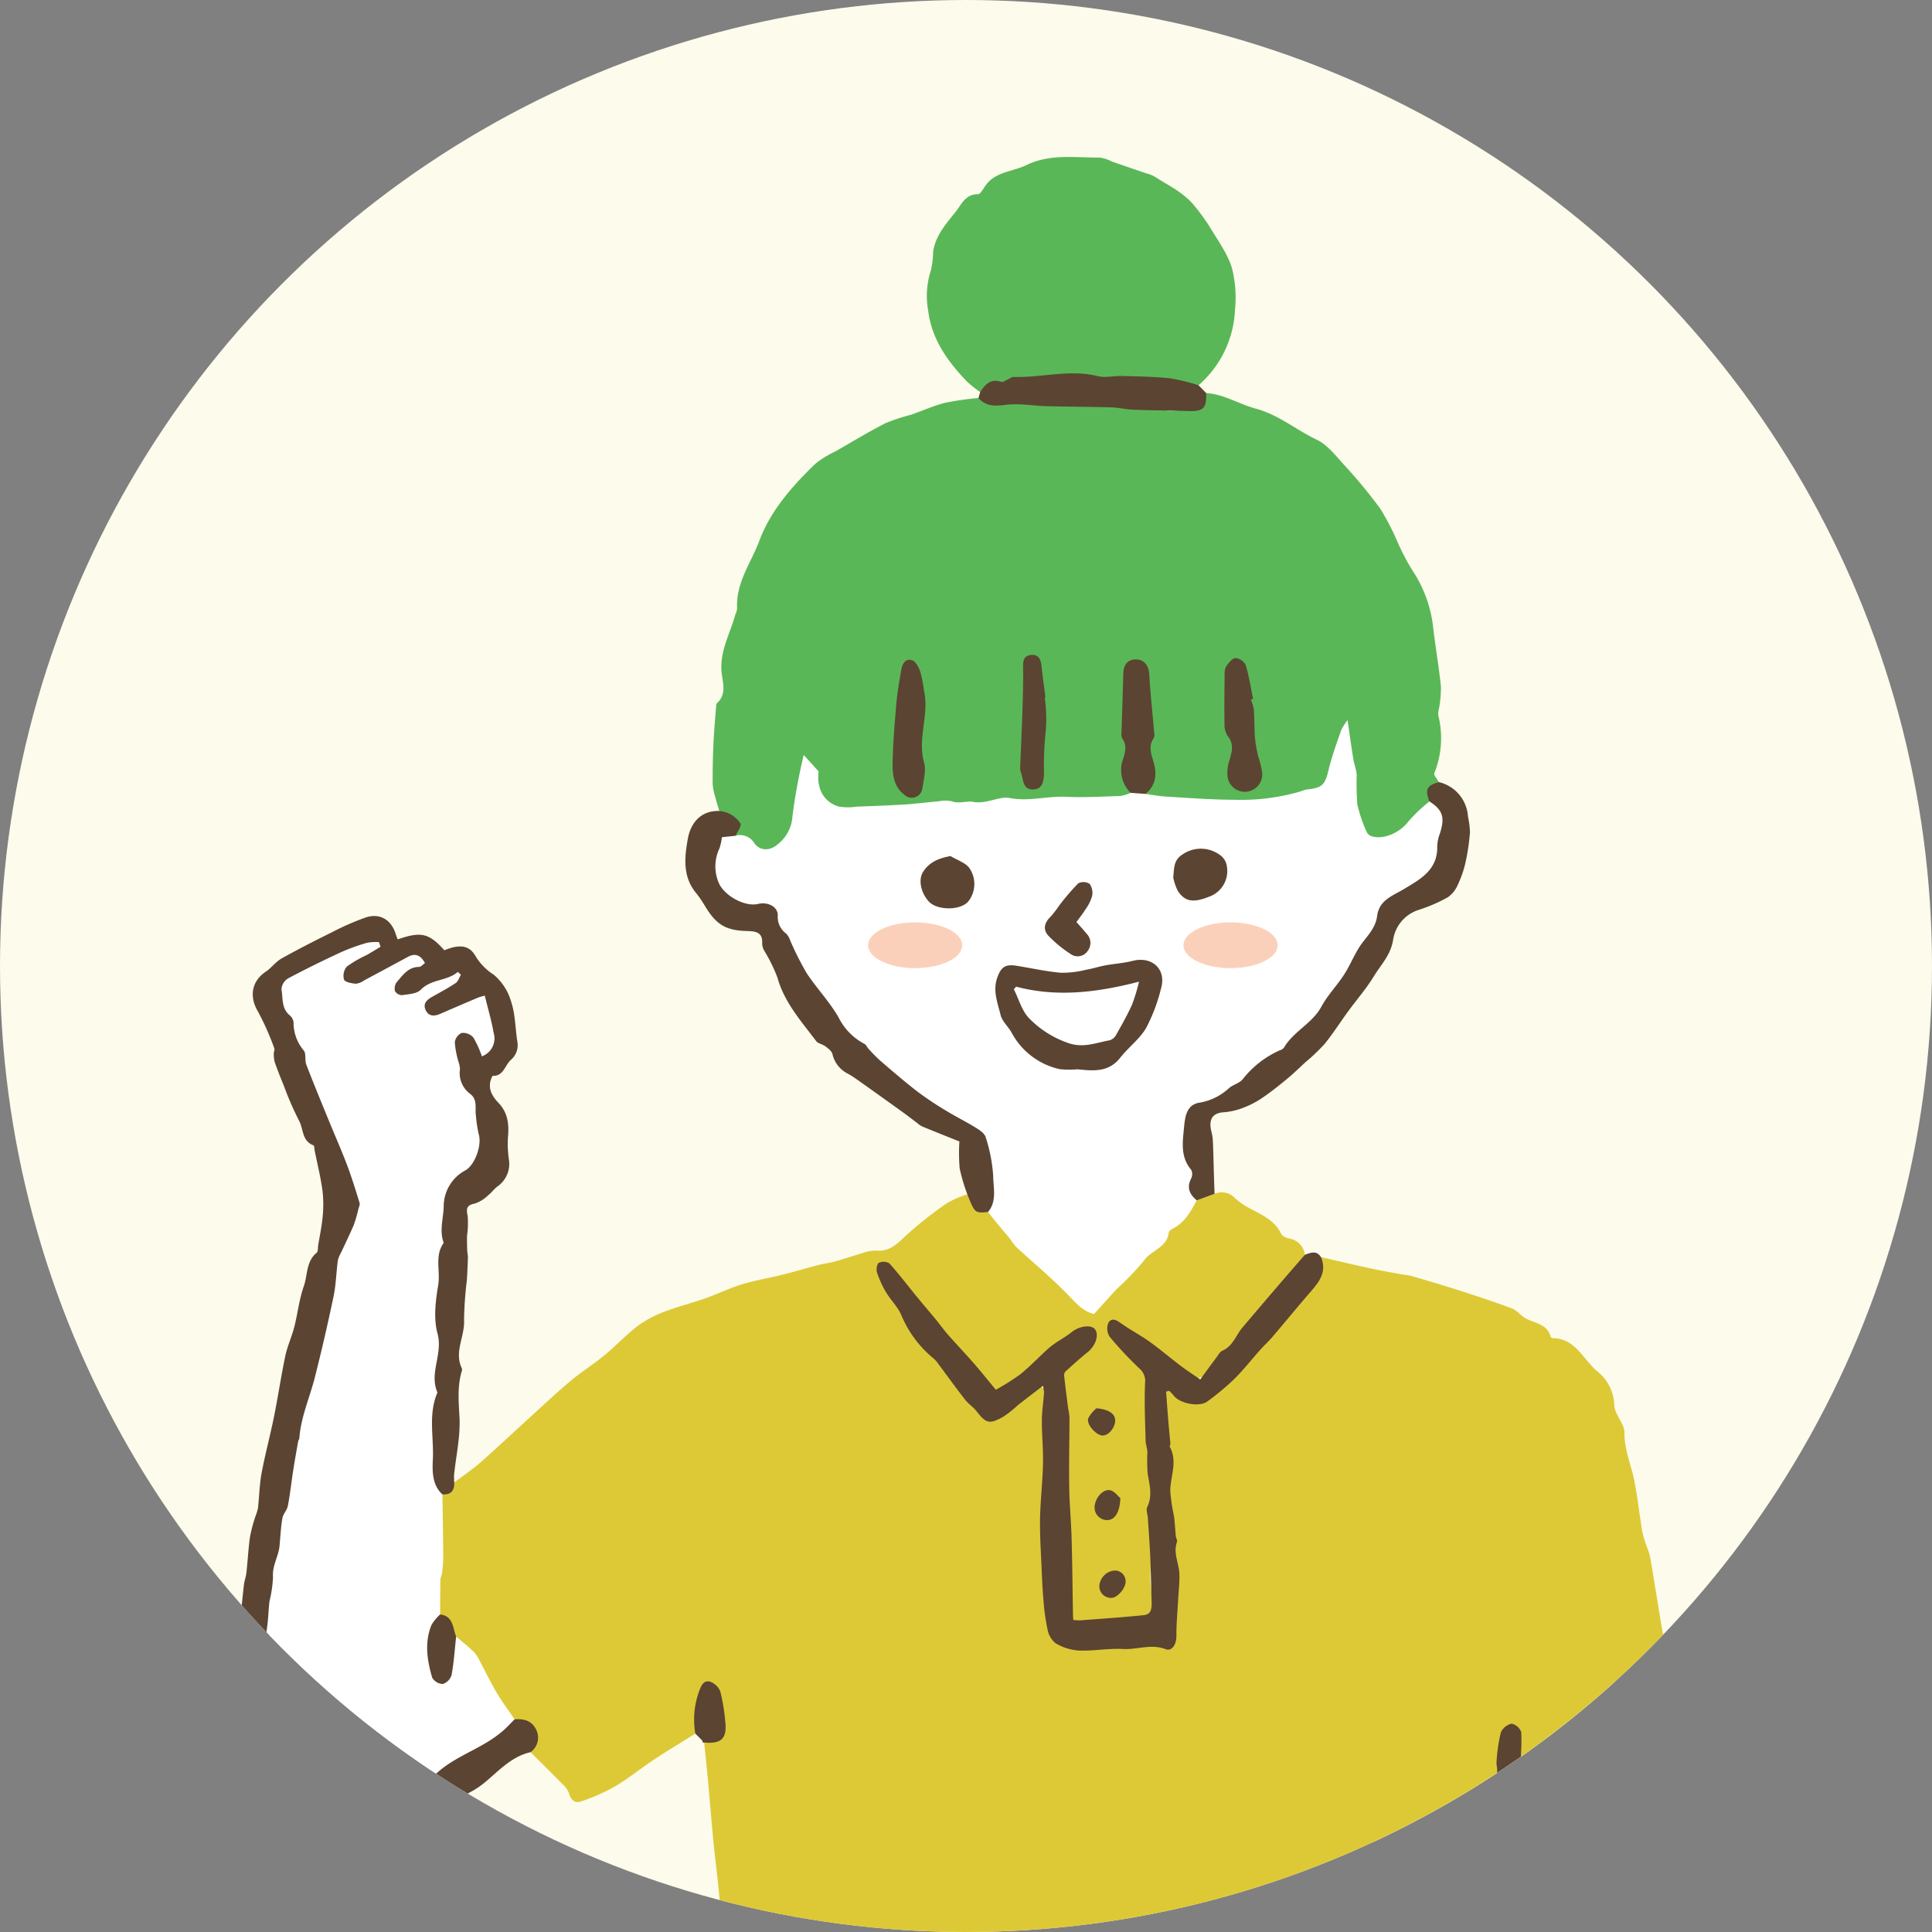 <svg xmlns="http://www.w3.org/2000/svg" xmlns:xlink="http://www.w3.org/1999/xlink" width="320" height="320" viewBox="0 0 320 320"><rect x="0" y="0" width="320" height="320" fill="#808080" stroke="none"/><defs><clipPath id="a"><circle cx="160" cy="160" r="160" transform="translate(865 4588)" fill="#fcfbec"/></clipPath><clipPath id="b"><rect width="241.548" height="397.813" fill="none"/></clipPath></defs><g transform="translate(-865 -2451)"><circle cx="160" cy="160" r="160" transform="translate(865 2451)" fill="#fcfbec"/><g transform="translate(0 -2137)" clip-path="url(#a)"><g transform="translate(904.226 4614)"><path d="M154.2,305.087H120.076V157.95h40.2Z" transform="translate(68.149 89.645)" fill="#fff"/><g clip-path="url(#b)"><path d="M23.988,157.45c1.439-1.088,2.949-2.1,4.3-3.282,2.726-2.392,5.361-4.888,8.045-7.327,2.307-2.1,4.577-4.236,6.961-6.239,1.774-1.491,3.761-2.724,5.549-4.2,1.92-1.58,3.626-3.43,5.6-4.927a18.466,18.466,0,0,1,4.478-2.351c2.138-.831,4.388-1.372,6.555-2.135,2.08-.732,4.079-1.715,6.182-2.358,2.191-.669,4.475-1.035,6.7-1.591,2.006-.5,3.991-1.1,5.993-1.615.9-.234,1.834-.339,2.729-.586,1.417-.392,2.807-.879,4.223-1.279a7.406,7.406,0,0,1,2.554-.522c2.213.218,3.449-1.077,4.9-2.441a64.718,64.718,0,0,1,6.864-5.422,16.845,16.845,0,0,1,3.345-1.448.587.587,0,0,1,.566.5c.288,1.687,1.459,2.169,2.963,2.22,1.35,1.682,3.612,2.6,4.157,4.968a1.464,1.464,0,0,0,.629.757,73.983,73.983,0,0,1,10.028,9.6c1.312,1.414,2.561,1.321,3.728-.124a17.259,17.259,0,0,1,2.449-2.466,53.8,53.8,0,0,0,5.1-5.447,5.04,5.04,0,0,1,1.227-1.105,3.068,3.068,0,0,0,1.862-2.171,1.451,1.451,0,0,1,.68-.922,14.19,14.19,0,0,0,4.381-4.883c1.066-.31,2.132-.627,3.177-1.006a2.991,2.991,0,0,1,3.463.792,13.05,13.05,0,0,0,2.889,1.881c1.85.991,3.72,1.894,4.689,3.96.185.4.864.654,1.365.788a3.033,3.033,0,0,1,2.554,2.659,35.756,35.756,0,0,1-4.223,5.243c-.144.166-.386.26-.494.442-1.814,3.063-4.759,5.251-6.479,8.383a2.719,2.719,0,0,1-.9,1.174,12.654,12.654,0,0,0-3.527,3.71c-1.411,1.851-2.923,2.071-4.562.425a41.434,41.434,0,0,0-6.261-5.17c-1.434-.969-2.947-1.754-4.438-2.6-.39-.221-.817-.428-1.231-.06a1.032,1.032,0,0,0-.158,1.373,11.344,11.344,0,0,0,2.326,3.215c.254.215.511.43.779.627a6.606,6.606,0,0,1,3.066,6.408c-.21,2.79.277,5.756.21,8.562-.081,3.414,1.2,6.737.249,10.228-.462,1.7.26,3.671.165,5.574-.083,1.633.009,3.3-.091,4.958a16.376,16.376,0,0,0,.422,4.621c.409,1.815-.359,2.624-2.177,2.944-3.226.566-6.524.18-9.739.856a1.275,1.275,0,0,1-1.68-1.485,89.317,89.317,0,0,0-.144-9.277c-.06-2.823-.193-5.645-.337-8.46-.163-3.2-.339-6.4-.274-9.611a72.608,72.608,0,0,0-.657-11.065,2.6,2.6,0,0,1,.973-2.6,36.049,36.049,0,0,1,3.159-2.923,1.813,1.813,0,0,0,.45-.489c.478-.7.992-1.472.368-2.275a1.5,1.5,0,0,0-2.13-.1c-1.768,1.314-3.8,2.22-5.449,3.732a44.658,44.658,0,0,1-6.766,5.565c-1.459.884-2.033.8-3.03-.633a55.04,55.04,0,0,0-5.345-5.889c-1.473-1.583-2.292-3.654-3.891-5.151-2.544-2.378-3.952-5.722-6.712-7.926-.524-.419-1.019-1.036-1.715-.481-.636.508-.11,1.088.091,1.649,1.455,4.057,4.226,7.355,6.407,10.987.975,1.624,2.955,2.489,3.971,4.207a48.036,48.036,0,0,0,5.809,7.22,2.568,2.568,0,0,0,3.356.828,6.16,6.16,0,0,0,2.1-1.315,25.753,25.753,0,0,1,2.61-2.32c.707-.583,1.467-1.64,2.386-1.135.992.547.832,1.862.682,2.886a44.516,44.516,0,0,0-.1,8.573,65.853,65.853,0,0,1-.491,7.291,11.972,11.972,0,0,0-.107,2.652c.5,3.14.193,6.3.234,9.444.044,3.253,1.019,6.349,1.169,9.565a2.375,2.375,0,0,0,1.823,1.978,14.121,14.121,0,0,0,7.791.723,28.514,28.514,0,0,1,8.585-.284c1.638.193,2.01-.152,2.234-1.778.31-2.253.107-4.529.481-6.772a7.219,7.219,0,0,0,.006-2.983c-.7-2.629-.088-5.408-1.011-8a3.231,3.231,0,0,1,.083-1.649,4.479,4.479,0,0,0-.3-2.916,4.522,4.522,0,0,1-.135-3.1,25.345,25.345,0,0,0,.14-5.236c.039-2.858-1.24-5.512-.878-8.355.072-.563,0-1.135.611-1.422.582-.274.914.174,1.287.5a4.29,4.29,0,0,0,5.83.088c1.282-1.053,2.989-1.649,3.908-3.063,1.8-2.77,4.383-4.819,6.435-7.355,1.665-2.061,3.375-4.11,5.16-6.055,1.71-1.864,2.878-3.739,2.756-6.3,2.706.621,5.408,1.263,8.12,1.853,1.762.381,3.538.69,5.309,1.02a14.728,14.728,0,0,1,1.475.229c2.648.779,5.3,1.552,7.926,2.4,2.941.947,5.881,1.9,8.769,3,.883.334,1.533,1.24,2.392,1.693,1.5.79,3.472.89,4.024,2.969a.52.52,0,0,0,.4.268c3.736.042,5.024,3.549,7.331,5.482a7.467,7.467,0,0,1,2.836,5.767,3.677,3.677,0,0,0,.472,1.381c.412.994,1.22,1.983,1.2,2.964-.047,2.76,1.057,5.22,1.593,7.824.589,2.858.883,5.776,1.367,8.658a18.641,18.641,0,0,0,.762,2.5,12.8,12.8,0,0,1,.517,1.579c.375,2.094.7,4.2,1.049,6.3.387,2.336.741,4.678,1.183,7,.453,2.394,1.02,4.765,1.492,7.154.586,2.963,1.118,5.936,1.69,8.9.561,2.919,1.086,5.845,1.729,8.747,1.052,4.751-.364,5.269-5.065,5.773-1.963.21-3.92.464-5.881.7-.356-.075-.513-.392-.749-.616-1.467-1.384-2.892-1.235-3.991.419-.212.318-.342.7-.712.889-1.394.221-2.806.361-4.176.683-1.682.4-3.317,1-5,1.415-1.039.26-2.122.348-3.185.513-.6-1.864-1.013-3.72-.118-5.631a5.369,5.369,0,0,0,.183-3.116c-.481-3.074.674-6.142-.1-9.206-.21-.826-.2-1.743-1.332-1.763-1.231-.023-1.2.89-1.4,1.815a41.864,41.864,0,0,0-.709,5.72c-.092,1.26-1.08,2.367-1.2,3.743a11.708,11.708,0,0,0,0,3.463,4.947,4.947,0,0,1-.092,2.456c-.774,2.608.019,3.74,2.717,3.935a1.431,1.431,0,0,1,.632.172c.022.218.141.492.052.644-1.5,2.546-.586,5.624-1.668,8.158-1.158,2.713-.847,5.49-1.176,8.23-.382,3.179-.458,6.392-.795,9.578-.26,2.478-.933,4.925-1.03,7.4-.118,2.961.05,5.921-.936,8.791-.108.317.31.795.43,1.213a5.265,5.265,0,0,1,.508,2.218c-.61,2.815.491,5.6.169,8.3-.357,3.025.752,5.98.168,8.854-.4,1.945-.614,3.6.268,5.414a3.555,3.555,0,0,1,.022,2.292c-.682,2.433-.227,4.743.277,7.137.31,1.472-.075,3.079-.017,4.62a34.508,34.508,0,0,0,.45,3.66c.078.539.433,1.118.317,1.6a15.976,15.976,0,0,0-.009,7.366,28.326,28.326,0,0,1,.284,5.044,1.3,1.3,0,0,1-.172.793c-1.351,1.684-.364,3.268.223,4.83a16.617,16.617,0,0,1,1.155,7.725c-.141,1.306-1.458,2-2.323,1.066-1.271-1.368-2.737-.778-4.156-.85-1.517-.077-3.035-.155-4.552-.2-.533-.016-1.066.077-1.6.1-.473.019-.95-.006-1.423.014-.781.031-1.563.066-2.342.132-2.032.169-4.06.473-6.093.508-2.224.039-4.452-.241-6.676-.229-1.072.006-2.141.513-3.215.528-2.041.031-4.091-.066-6.129-.223a13.792,13.792,0,0,0-4.98.155c-2.311.624-4.884.277-7.344.345-1.477.041-2.955.041-4.43.113-1.619.08-3.235.3-4.853.312-1.5.011-3-.274-4.5-.255-4.8.06-9.6.179-14.4.315-2.582.072-5.162.245-7.744.318a2.593,2.593,0,0,1-1.423-.386,1.554,1.554,0,0,0-2.21.053.215.215,0,0,1-.147.069c-2.235-.439-4.435,1.3-6.69.108-.282-.151-.754-.345-.934-.221-1.709,1.176-3.4-.049-5.076.041-4.112.218-8.211.694-12.324.851-2.2.083-4.408-.337-6.617-.419-1.085-.041-2.179.229-3.27.257-2.572.071-2.9-.281-3.248-2.8-.5-3.568.226-7.074.428-10.606.229-3.986.439-7.973.7-11.956.136-2.039.472-4.066.539-6.106.1-2.854.009-5.714.034-8.571.008-.864.187-1.727.19-2.59,0-1.017-.158-2.035-.143-3.05.023-1.568.129-3.135.216-4.7.039-.687.191-1.373.165-2.057-.085-2.242-.229-4.482-.348-6.723a.667.667,0,0,1,.022-.328c1.909-3.607-.114-7.22.011-10.83a60.8,60.8,0,0,0,0-6.48c-.185-2.541.726-5.038-.273-7.668-.683-1.8-.353-3.986-.494-6-.034-.486-.16-.964-.221-1.448-.179-1.4-.359-2.8-.514-4.2-.245-2.2-.473-4.4-.7-6.6-.061-.6-.077-1.205-.127-1.806-.18-2.146-.343-4.292-.56-6.433-.256-2.522-.589-5.037-.832-7.56-.339-3.493-.614-6.99-.936-10.484-.183-2.011-.4-4.019-.607-6.029,3.411-1.086,3.416-1.086,3.068-4.748-.121-1.268-.574-2.467-.8-3.717a1.331,1.331,0,0,0-1.4-1.176c-.727.009-1.042.509-1.232,1.141-.569,1.9-1.37,3.75-.807,5.811a1.135,1.135,0,0,1-.3,1.223c-2.227,1.392-4.485,2.74-6.675,4.189-2.248,1.488-4.353,3.2-6.664,4.576a32.528,32.528,0,0,1-5.549,2.452c-1.049.381-1.727-.224-2.036-1.353a3.838,3.838,0,0,0-1.052-1.484c-1.754-1.792-3.544-3.549-5.32-5.319a.478.478,0,0,1,0-.165c1.441-3.42.9-4.4-2.77-5.065a32.71,32.71,0,0,1-6.079-9.662,3.053,3.053,0,0,0-1.13-1.588,9.035,9.035,0,0,1-2.514-2.585,6.494,6.494,0,0,0-2.757-3.9,3.216,3.216,0,0,1-.019-2.121,4.237,4.237,0,0,0,.055-2.289,2.245,2.245,0,0,1-.1-1.31c.883-2.3-.072-4.6.053-6.878.129-2.344-.458-4.726.314-7.034a6.7,6.7,0,0,0,2.311-2.075" transform="translate(12.025 62.091)" fill="#ddc936"/><path d="M132.022,24.944c2.958.205,5.483,1.847,8.2,2.58,3.822,1.031,6.687,3.519,10.082,5.134,1.734.825,3.094,2.56,4.436,4.051a85.894,85.894,0,0,1,6.135,7.415,43.251,43.251,0,0,1,2.931,5.7,39.5,39.5,0,0,0,2.307,4.392,21.249,21.249,0,0,1,3.514,9.67c.379,3.221.941,6.422,1.271,9.648a18.416,18.416,0,0,1-.309,3.612,3.775,3.775,0,0,0-.141,1.119,15.575,15.575,0,0,1-.64,9.639c-.138.334.478.977.746,1.475-1.591.756-1.318,2.289-1.514,3.629a50.589,50.589,0,0,0-4.256,4.358c-1.27,1.557-3.4,1.4-5.287,1.342-.7-.02-1.138-.624-1.477-1.226a10.548,10.548,0,0,1-1.5-6.035,26.735,26.735,0,0,0-1.133-8.807,12.115,12.115,0,0,0-.447-2.149c-.762,2.467-1.588,4.591-2.185,6.777-.8,2.919-1.278,3.226-4.141,3.938-2.48.618-5.007.879-7.487,1.428a12.487,12.487,0,0,1-4.616,0c-4.043-.644-8.082-.274-12.119-.425-.862-.031-1.812.169-2.436-.707a1.254,1.254,0,0,1,.361-1.06,4.652,4.652,0,0,0,.577-4.427,4.716,4.716,0,0,1,0-4.015,2.252,2.252,0,0,0,.049-1.467,35.36,35.36,0,0,1-.831-9.038,1.557,1.557,0,0,0-1.627-1.873c-1.226-.05-1.649.716-1.657,1.806-.024,3.264-.2,6.535-.176,9.782a26.549,26.549,0,0,1-.284,6.037,3.926,3.926,0,0,0,.64,2.533c.26.533.726,1.014.444,1.691a3.023,3.023,0,0,1-2.629.7,97.6,97.6,0,0,0-13.566.519c-2.445.234-4.985-.508-7.361.69-2.116-.872-4.331.436-6.523-.384-1.262-.47-2.742.125-4.105.3-4.352.553-8.744.038-13.1.7C69.9,94.333,67,91.37,67.205,89.134a2.839,2.839,0,0,0-1.39-2.82c-1.367,3-1.557,6.2-1.894,9.339-.252,2.348-1.669,3.676-3.37,4.847a2.843,2.843,0,0,1-3.626-.7,3.582,3.582,0,0,0-2.623-1.19c-.614-.346-.177-.746-.047-1.122.461-1.342.116-2.021-1.215-2.522-.572-.215-1.4.063-1.663-.793-.221-.763-.464-1.522-.657-2.293a9.5,9.5,0,0,1-.439-2.177q-.024-3.367.129-6.733c.1-2.121.3-4.239.458-6.356a.492.492,0,0,1,.124-.3c1.553-1.4,1.024-3.13.8-4.819-.475-3.571,1.35-6.623,2.249-9.883a3.288,3.288,0,0,0,.292-.945c-.273-4.245,2.318-7.618,3.695-11.3,1.861-4.974,5.446-9.032,9.28-12.727A16.374,16.374,0,0,1,70.626,34.6c2.743-1.574,5.454-3.215,8.264-4.659a31.428,31.428,0,0,1,4.193-1.386c1.9-.655,3.742-1.5,5.678-1.992a50.437,50.437,0,0,1,5.541-.8,15.312,15.312,0,0,0,8.36.754,12.211,12.211,0,0,1,3.3.215c3.69.408,7.411-.632,11.051.163,2.5.546,5.063-.055,7.516.74,1.856.6,3.721-.067,5.584-.092a1.461,1.461,0,0,0,1.37-1.249c.124-.472.107-1,.542-1.353" transform="translate(28.536 14.157)" fill="#5ab757"/><path d="M36.013,174.024c.044,1.35-.544,2.072-1.959,1.975-1.168.075-1.285-.795-1.469-1.618-.807-3.645-.48-7.361-.7-11.043a5.626,5.626,0,0,1,.376-2.284,4.625,4.625,0,0,0,.408-2.278,13.4,13.4,0,0,1,.484-6.867,1.253,1.253,0,0,0,.039-.66c-.81-4.159-.417-8.316-.235-12.506.1-2.331.687-4.612.412-7.032a16.709,16.709,0,0,1,1.006-6.345c.417-1.416,1.621-2.207,2.665-3.115,1.989-1.731,3.4-3.652,2.27-6.493a4.4,4.4,0,0,1-.27-2.129,4.663,4.663,0,0,0-1.375-4.251,1.885,1.885,0,0,1-.539-.832,38.376,38.376,0,0,1-1.466-7.46,2.07,2.07,0,0,1,3.745-1.169,8.705,8.705,0,0,1,1.334,2.673c1.988-1.63,1.856-4.634-.381-8.347a27.794,27.794,0,0,1-5.27,2.207,6.637,6.637,0,0,1-2.071.591,2.007,2.007,0,0,1-2.162-1.218,1.926,1.926,0,0,1,.787-2.339,7.9,7.9,0,0,1,2.017-1.154,5.71,5.71,0,0,0,2.3-1.731c-1.691.77-3.641.809-5.112,2.171a4.812,4.812,0,0,1-3.469.933,1.592,1.592,0,0,1-1.331-2.685c.814-1.176,1.671-2.381,3.25-2.684a.919.919,0,0,0,.839-.6c-.589-.745-1.194-.411-1.809.008-2.48,1.687-5.417,2.445-8,3.956a2.063,2.063,0,0,1-3.035-.782c-.572-.989-.234-2.083.97-3.008a9.629,9.629,0,0,1,2.754-1.525,2.618,2.618,0,0,0,1.669-1.13c-.7-.563-1.276-.06-1.845.122A88.841,88.841,0,0,0,9.62,90.352c-2.19,1.052-2.075,3.157-.87,5.422.66,1.238,1.473,2.328,1.392,3.806a.9.9,0,0,0,.133.643c1.557,1.593,1.585,3.845,2.461,5.737,1.579,3.406,2.6,7.045,3.88,10.578a28.727,28.727,0,0,0,1.914,4.229,25.743,25.743,0,0,1,1.709,4.461c1.138,3.32.069,6.385-1.4,9.064A16.2,16.2,0,0,0,17,140.346a24.592,24.592,0,0,1-.853,4.557c-1.463,4.656-1.843,9.589-3.435,14.171-1.279,3.687-1.724,7.512-2.739,11.227-.384,1.406.193,2.889-.23,4.3-1.017,3.384-1.433,6.9-2.284,10.313a68.265,68.265,0,0,0-1.426,10.1,34.722,34.722,0,0,1-.989,5.878,16.942,16.942,0,0,0-.1,6.748,25.786,25.786,0,0,1,.408,5.952c-.155,1.4.771,2.69,1.318,3.84,1.353,2.84,2.776,5.811,5.816,7.4a2.569,2.569,0,0,1,.567.346c2.154,2.024,4.558,1.8,7.278,1.287,3.739-.71,7.076-2.489,10.709-3.447,1.662-.439,2.778-2.118,4.257-3.107,1.853-1.237,3.889-2.1,5.8-3.207a7.934,7.934,0,0,0,2.876-2.162,2.694,2.694,0,0,1,2.033-1.287c1.539-.116,2.883.218,3.591,1.753a2.934,2.934,0,0,1-.95,3.69c-3.311.756-5.4,3.278-7.9,5.273-1.754,1.4-3.966,2.223-5.958,3.334-1.39.777-2.742,1.626-4.13,2.406a13.146,13.146,0,0,1-6.468,1.7c-1.77.022-3.519.757-5.3,1.025-3.439.519-6.929.367-9.443-2.251-1.774-1.847-4.417-3.091-4.974-6.008-.066-.343-.76-.535-.906-.9-.843-2.129-2.033-4.25-2.237-6.454a29.456,29.456,0,0,0-.378-3.735c-.268-1.215-.221-2.5-.372-3.745A33.809,33.809,0,0,1,0,205.029c.025-2.4.293-4.8.5-7.19q.287-3.4.665-6.783c.078-.709.346-1.4.425-2.1.218-1.964.315-3.946.589-5.9a26.1,26.1,0,0,1,.87-3.326,9.58,9.58,0,0,0,.444-1.4c.224-1.95.254-3.933.611-5.858.582-3.119,1.419-6.19,2.046-9.3.679-3.359,1.173-6.756,1.881-10.109.343-1.63,1.072-3.176,1.488-4.8.569-2.221.8-4.551,1.561-6.695.663-1.869.365-4.132,2.149-5.6.246-.2.177-.8.245-1.212.26-1.608.61-3.209.748-4.828a19.674,19.674,0,0,0-.045-4.328c-.306-2.188-.84-4.345-1.278-6.515-.064-.314-.05-.845-.21-.9-1.944-.721-1.632-2.762-2.411-4.138a51.2,51.2,0,0,1-2.486-5.72c-.533-1.293-1.052-2.6-1.513-3.916a5.09,5.09,0,0,1-.155-1.464c-.011-.271.18-.593.089-.81a44.3,44.3,0,0,0-2.676-6.046c-1.5-2.474-1.14-5.051,1.243-6.654.942-.633,1.649-1.646,2.626-2.195,2.764-1.55,5.593-2.988,8.433-4.391a43.517,43.517,0,0,1,5.526-2.412c2.333-.77,4.231.4,4.95,2.749.092.3.218.594.328.889,3.877-1.347,5.184-1.041,7.733,1.8a12.161,12.161,0,0,1,1.53-.511c1.522-.3,2.729-.105,3.637,1.488a9.421,9.421,0,0,0,2.989,3.058,9.1,9.1,0,0,1,2.936,4.59c.662,2.033.647,4.281.983,6.428a3.208,3.208,0,0,1-1.074,3.116c-1,.931-1.223,2.72-3.018,2.629-1.008,1.867-.147,3.29,1,4.5,1.575,1.665,1.735,3.585,1.549,5.7a17.845,17.845,0,0,0,.149,3.619,4.532,4.532,0,0,1-1.889,4.5c-.566.425-.986,1.041-1.547,1.472a5.889,5.889,0,0,1-2.176,1.356c-1.4.265-1.473.853-1.213,2.085a14.428,14.428,0,0,1-.1,3.224c-.02.832,0,1.666.031,2.5.013.384.124.768.111,1.149-.041,1.287-.094,2.574-.183,3.858a57.933,57.933,0,0,0-.453,6.565c.121,2.666-1.687,5.223-.367,7.922a.765.765,0,0,1-.022.492c-.754,2.538-.5,5.069-.367,7.684.155,3.129-.572,6.3-.9,9.459a9.266,9.266,0,0,0,.033,1.267" transform="translate(0 45.517)" fill="#5b4432"/><path d="M81.734,38.937a19.832,19.832,0,0,1-2.18-1.735c-3.2-3.337-5.839-6.952-6.433-11.78a13.584,13.584,0,0,1,.466-6.682,15.51,15.51,0,0,0,.362-3.1c.4-2.641,2.135-4.568,3.707-6.535.977-1.224,1.618-2.964,3.717-2.934.382,0,.825-.817,1.157-1.312,1.649-2.456,4.547-2.389,6.864-3.513C93.361-.58,97.506.138,101.609.1a6.8,6.8,0,0,1,2,.68c1.853.64,3.709,1.271,5.562,1.909a6.2,6.2,0,0,1,1.365.508c2.339,1.506,4.93,2.691,6.717,4.936a32.4,32.4,0,0,1,2.514,3.467c1.317,2.191,2.884,4.334,3.648,6.722a19.769,19.769,0,0,1,.531,6.88A17.538,17.538,0,0,1,117.9,37.809a1.6,1.6,0,0,1-1.14.119c-2.325-.8-4.743-.831-7.142-1.132-2.113-.266-4.192-.18-6.273-.237-1.205-.031-2.416.063-3.632-.077a43.709,43.709,0,0,0-9.733.331c-1.9.205-3.746.836-5.667.77-1.149-.041-1.569,1.2-2.582,1.353" transform="translate(41.387 0)" fill="#5ab757"/><path d="M141.217,116.533c1.078,2.659-.558,4.369-2.1,6.151-2,2.317-3.941,4.695-5.93,7.026-.646.756-1.386,1.428-2.049,2.169-1.448,1.622-2.793,3.348-4.339,4.874a42.35,42.35,0,0,1-4.442,3.692c-1.263.947-4.424.359-5.46-.886-.256-.309-.539-.6-.809-.892-.18.049-.359.1-.539.144.122,1.638.237,3.276.372,4.913.1,1.246.237,2.489.342,3.734.013.157-.158.368-.1.477,1.326,2.433.1,4.87.075,7.306a30.079,30.079,0,0,0,.614,4.156c.146,1.108.194,2.229.309,3.342.033.328.284.7.19.962-.666,1.85.343,3.547.4,5.317.049,1.425-.135,2.856-.21,4.284-.108,2-.3,4-.285,5.994.009,1.334-.723,2.576-1.79,2.162-2.391-.923-4.69.1-7.03-.028-2.444-.132-4.917.351-7.367.254a8.642,8.642,0,0,1-3.872-1.237,3.855,3.855,0,0,1-1.3-2.337,34.207,34.207,0,0,1-.657-4.718c-.166-1.867-.248-3.743-.326-5.618-.11-2.644-.293-5.292-.243-7.935.056-3.027.419-6.046.488-9.073.055-2.4-.2-4.8-.187-7.2.006-1.527.249-3.054.362-4.584a6.664,6.664,0,0,0-.183-1.143c-1.511,1.165-2.845,2.18-4.165,3.213a19.673,19.673,0,0,1-2.428,1.925c-2.312,1.278-2.831,1.089-4.436-.962-.539-.688-1.323-1.183-1.859-1.872-1.51-1.937-2.945-3.931-4.416-5.9a4.818,4.818,0,0,0-.73-.865,18.521,18.521,0,0,1-5.414-7.225c-.588-1.386-1.768-2.511-2.554-3.83a16.562,16.562,0,0,1-1.492-3.287c-.154-.466,0-1.39.315-1.566a1.847,1.847,0,0,1,1.734.08c1.607,1.787,3.065,3.709,4.588,5.571,1.02,1.248,2.077,2.466,3.1,3.71.687.835,1.312,1.724,2.025,2.535,1.4,1.589,2.862,3.121,4.254,4.715,1.193,1.365,2.323,2.784,3.671,4.408a38.839,38.839,0,0,0,3.961-2.485c1.577-1.251,2.972-2.729,4.461-4.094a13.25,13.25,0,0,1,1.394-1.116c.89-.621,1.862-1.135,2.7-1.82,1.26-1.035,3.276-1.343,3.922-.484.7.93.071,2.731-1.218,3.768-1.27,1.02-2.48,2.116-3.688,3.212a.955.955,0,0,0-.213.718c.2,1.806.436,3.61.668,5.413a11.663,11.663,0,0,1,.213,1.47c-.006,3.84-.1,7.679-.044,11.518.042,2.867.323,5.729.4,8.6.119,4.181.152,8.366.226,12.548,0,.265.03.528.052.89a10.114,10.114,0,0,0,1.2.056c3.5-.27,7.007-.5,10.5-.864,1.285-.133,1.309-1.252,1.273-2.29-.086-2.461-.121-4.925-.227-7.386-.094-2.151-.259-4.3-.4-6.446-.038-.6-.326-1.317-.1-1.785.9-1.865.384-3.657.071-5.518a28.935,28.935,0,0,1-.042-3.56c-.025-.644-.288-1.281-.3-1.923-.077-3.182-.227-6.371-.088-9.546a2.7,2.7,0,0,0-.945-2.4,62.043,62.043,0,0,1-4.93-5.264,2.5,2.5,0,0,1-.2-2.3c.616-.994,1.464-.357,2.251.193,1.481,1.038,3.1,1.883,4.569,2.936,1.776,1.273,3.442,2.7,5.185,4.019,1.019.771,2.094,1.466,3.209,2.24,1-1.372,1.84-2.532,2.7-3.674.3-.4.571-.926.981-1.1,1.716-.741,2.193-2.5,3.259-3.764,2.042-2.428,4.107-4.837,6.17-7.247,1.4-1.629,2.809-3.243,4.215-4.864.967-.353,1.945-.787,2.681.4" transform="translate(38.368 65.696)" fill="#5b4432"/><path d="M145.348,177.7c.379-1.325.98-2.485,2.539-2.6A2.821,2.821,0,0,1,150.8,177c-.118,2.693-.116,5.4-.39,8.076-.2,1.977-.909,3.9-1.127,5.88a37.7,37.7,0,0,0,.008,5.306c.019.6.392,1.209.324,1.781-.437,3.735-.967,7.462-1.426,11.2a12.585,12.585,0,0,0,.132,1.591c.008.967-.022,1.934-.071,2.9-.011.205-.3.459-.24.6,1.165,2.718-.823,5.25-.423,7.965a19.034,19.034,0,0,1,.14,6.728c-.782,3.5.846,7.206-1.1,10.535a.628.628,0,0,0-.085.318c.055,2.913.141,5.825.163,8.736.009,1.263-.071,2.528-.176,3.787-.238,2.876.207,5.791-1.122,8.607-.514,1.089.044,2.692.136,4.058.033.494.323,1.052.174,1.462a14.375,14.375,0,0,0-.574,5.822,44.943,44.943,0,0,1-.224,4.958c-.14,2.328.246,4.605-.306,7.013-.527,2.3.152,4.881.287,7.339.063,1.146.127,2.293.127,3.439a2.747,2.747,0,0,1-2.351,2.427c-1.074-.011-2.24-1.461-2.2-2.724.06-2.124.221-4.253.141-6.372-.077-2-.605-4-.583-5.99.028-2.715.425-5.424.588-8.14.041-.685-.348-1.4-.3-2.08.241-3.685.614-7.363.818-11.05.08-1.455-.337-2.941-.226-4.389.252-3.329.729-6.642,1.028-9.968a21.6,21.6,0,0,0-.166-3.09c-.03-.545-.246-1.2-.025-1.619.967-1.834.473-3.671.223-5.524a4.11,4.11,0,0,1-.086-1.48c.879-3.46.2-6.99.533-10.468.191-1.959.6-3.908.647-5.867.052-2.135-.207-4.276-.323-6.414a1.36,1.36,0,0,1,.061-.657c1.129-2.138.234-4.424.5-6.621a6.192,6.192,0,0,1,.014-.663,12.021,12.021,0,0,0,.183-6.165,2,2,0,0,1,.1-.984c.508-1.983,1.188-3.938,1.514-5.95a52.17,52.17,0,0,0,.314-5.635c.067-1.318.219-2.637.205-3.955-.013-1.342-.18-2.682-.281-4.022" transform="translate(79.474 99.372)" fill="#5b4432"/><path d="M53.014,69.108a5.253,5.253,0,0,1,1.553.384,4.724,4.724,0,0,1,1.952,1.676c.205.477-.506,1.348-.809,2.044-1.008.652-2.209,1.05-2.414,2.547-.2,1.48-.6,2.945-.161,4.419a6.006,6.006,0,0,0,5.9,3.878c2.834-.263,3.712.359,4.261,3.129.274,1.386,1.483,2.162,2.061,3.364a15.615,15.615,0,0,1,1.5,3.3,5.711,5.711,0,0,0,1.506,2.561c2.024,2.159,3.271,4.858,5.109,7.159a21.685,21.685,0,0,0,3.373,3.4c1.55,1.263,2.833,2.9,4.322,4.3a51.875,51.875,0,0,0,7.364,5.535c2.328,1.516,4.9,2.543,7.2,4.113,2.243,1.531,2.367,3.9,2.956,6.091.616,2.287.111,4.629,0,6.943-.034.7-.205,1.47-1.162,1.575-2.19.194-2.19.194-3.431-2.93a30.391,30.391,0,0,1-1.265-4.27,30.447,30.447,0,0,1-.049-4.483c-2.055-.825-4.12-1.643-6.173-2.489a4,4,0,0,1-.812-.564c-.8-.6-1.589-1.22-2.4-1.8q-3.748-2.7-7.513-5.366a14.035,14.035,0,0,0-1.532-.983,4.844,4.844,0,0,1-2.594-3.273c-.124-.5-.705-.926-1.163-1.278s-1.22-.453-1.547-.889c-2.478-3.3-5.267-6.388-6.413-10.536a26.911,26.911,0,0,0-2.124-4.336,2.7,2.7,0,0,1-.4-1.252c.146-1.974-1.182-2.052-2.568-2.091-3.687-.105-5.171-1.207-7.081-4.442a18.513,18.513,0,0,0-1.431-2.03c-2.129-2.7-1.749-5.907-1.224-8.825.444-2.477,2.044-4.685,5.209-4.584" transform="translate(26.899 39.22)" fill="#5b4432"/><path d="M141.005,69.252c-.77-1.978-.453-2.627,1.56-3.2a6.264,6.264,0,0,1,4.825,5.69,16.059,16.059,0,0,1,.334,2.607,36.2,36.2,0,0,1-.734,4.974,17.61,17.61,0,0,1-1.27,3.7,4.761,4.761,0,0,1-1.663,2.1,26.091,26.091,0,0,1-4.8,2.085,6.181,6.181,0,0,0-4.272,5c-.4,2.5-2.013,4.088-3.179,6-1.248,2.047-2.851,3.878-4.27,5.823-1.306,1.789-2.492,3.67-3.886,5.385a31.379,31.379,0,0,1-3.174,3.025c-1.02.945-2.019,1.919-3.09,2.8-1.3,1.074-2.624,2.127-4.013,3.077a14.937,14.937,0,0,1-3.049,1.613,11.2,11.2,0,0,1-3.309.8c-1.579.086-2.411.8-2.264,2.4.061.654.3,1.29.353,1.942.091,1.2.1,2.4.139,3.6.035,1.111.06,2.223.094,3.334.024.748.053,1.5.08,2.243l-2.952,1.068a2.194,2.194,0,0,1-1.647-2.884,4.147,4.147,0,0,0-.467-3.289c-1.4-3.035-.618-6.073.425-9.009.4-1.122,1.655-1.508,2.734-1.676,2.444-.382,4.181-2.025,5.927-3.438,2.091-1.688,3.792-3.831,6.369-4.933,1.011-.433,1.566-1.527,2.389-2.27A50.14,50.14,0,0,0,124.7,100.2c2.284-3.08,3.728-6.653,6.182-9.587a4.27,4.27,0,0,0,.84-1.975,6.475,6.475,0,0,1,4.2-4.947,12.32,12.32,0,0,0,4.911-3.845c.205-.262.563-.473.589-.787.205-2.422,1.064-4.739,1.1-7.192.017-1.234-1.279-1.594-1.524-2.613" transform="translate(56.527 37.488)" fill="#5b4432"/><path d="M78.646,25.961c.834-1.257,1.751-2.3,3.514-1.677.23.08.591-.194.884-.318.4-.171.806-.52,1.2-.508,4.616.138,9.2-1.3,13.859-.138,1.276.318,2.713-.06,4.074-.02,2.643.078,5.3.111,7.922.386a34.184,34.184,0,0,1,4.714,1.149l1.268,1.292c.056,2.623-.453,3.068-3.212,2.978-2.964-.1-5.93-.105-8.893-.218-1.193-.045-2.375-.357-3.566-.392-3.552-.1-7.107-.1-10.659-.193-2.306-.058-4.645-.5-6.9-.219-1.787.221-3.239.265-4.486-1.132q.141-.5.282-.989" transform="translate(44.475 12.975)" fill="#5b4432"/><path d="M136.147,187.317a2.945,2.945,0,0,1-3.48-.79,2.872,2.872,0,0,1-.182-3.554,2,2,0,0,0,.129-1.285,10.408,10.408,0,0,1,1.129-7.8c.306-.514-.061-1.392.013-2.088a27.925,27.925,0,0,1,.7-4.775,2.546,2.546,0,0,1,1.793-1.48,2.157,2.157,0,0,1,1.6,1.416c.105,2.318-.136,4.649-.141,6.976,0,1.406.2,2.814.307,4.22.017.221.122.47.053.657a14.551,14.551,0,0,0-.5,6.919l-1.423,1.588" transform="translate(74.894 93.952)" fill="#5b4432"/><path d="M48.523,169.742a13.634,13.634,0,0,1,.655-7.11c.335-.939.778-1.793,1.778-1.51a2.835,2.835,0,0,1,1.7,1.629,30.746,30.746,0,0,1,.809,4.853c.354,2.914-.58,3.859-3.472,3.6l-.02.009c-.224.014-.317-.089-.276-.31l-1.171-1.165" transform="translate(27.422 91.413)" fill="#5b4432"/><path d="M49.195,167.344c.091.1.183.207.276.31l-.276-.31" transform="translate(27.921 94.976)" fill="#ed7954"/><path d="M168.832,72.972c2.215,1.431,2.59,2.61,1.743,5.3a6.647,6.647,0,0,0-.45,2.1c.114,3.942-2.781,5.474-5.56,7.142-1.84,1.1-4.072,1.795-4.4,4.466-.208,1.684-1.285,2.928-2.329,4.257-1.273,1.621-2,3.656-3.13,5.408-1.169,1.82-2.737,3.408-3.757,5.3-1.525,2.826-4.643,4.1-6.218,6.824a1.379,1.379,0,0,1-.679.428A16,16,0,0,0,137.9,119c-.541.63-1.513.868-2.2,1.4a9.452,9.452,0,0,1-4.8,2.444c-2.29.27-2.538,2.287-2.717,4.157-.23,2.427-.613,4.859,1.179,6.972a1.6,1.6,0,0,1,.023,1.42c-.8,1.528-.292,2.651.9,3.643-.969,1.848-1.963,3.668-3.939,4.676-.282.144-.666.428-.694.68-.277,2.492-2.889,2.9-4.09,4.612a44.541,44.541,0,0,1-4.439,4.646c-1.31,1.384-2.563,2.818-3.84,4.231-1.82-.455-2.945-1.759-4.22-3.086-2.729-2.839-5.786-5.363-8.686-8.038a11.144,11.144,0,0,1-.945-1.252c-.768-.944-1.56-1.87-2.333-2.809-.467-.566-.919-1.144-1.378-1.718,1.5-1.784.881-3.966.862-5.918a26.084,26.084,0,0,0-1.246-6.46c-.169-.622-.959-1.168-1.585-1.555-1.621-1-3.339-1.845-4.963-2.84a53.142,53.142,0,0,1-4.762-3.176c-2.126-1.638-4.156-3.4-6.193-5.149a26.284,26.284,0,0,1-1.941-1.978c-.227-.24-.357-.633-.627-.762a9.963,9.963,0,0,1-4.311-4.419c-1.5-2.6-3.64-4.826-5.3-7.35a50.51,50.51,0,0,1-2.691-5.352,3.164,3.164,0,0,0-.655-1.136A3.432,3.432,0,0,1,60.9,91.839c0-1.455-1.655-2.271-3.275-1.889-2.22.525-5.609-1.4-6.49-3.464a6.94,6.94,0,0,1,.114-5.759,9.872,9.872,0,0,0,.4-1.829l2.259-.235a2.7,2.7,0,0,1,3.08,1.19c.967,1.387,2.648,1.328,3.924.205a6.382,6.382,0,0,0,2.42-4.631A93.106,93.106,0,0,1,65.2,65.282L67.666,68c-.362,2.817.826,5.091,3.367,5.831a9.532,9.532,0,0,0,2.919.006c2.649-.1,5.3-.191,7.946-.356,1.859-.116,3.707-.365,5.565-.52a5.8,5.8,0,0,1,2.3,0c1.223.433,2.481-.11,3.472.08,2.245.428,4.3-.977,6.1-.63,3.2.611,6.184-.353,9.27-.207,3,.141,6.021-.036,9.029-.136a6.994,6.994,0,0,0,1.715-.509,5.8,5.8,0,0,1,2.466.176c1.132.149,2.259.37,3.4.436,3.743.218,7.49.519,11.236.525a35.236,35.236,0,0,0,11.18-1.422,3.928,3.928,0,0,1,.781-.266c2.726-.281,3.116-.749,3.746-3.37.527-2.185,1.32-4.309,2.046-6.444a10.273,10.273,0,0,1,1.067-1.688c.367,2.5.641,4.5.964,6.491.14.867.5,1.709.55,2.574a45.679,45.679,0,0,0,.113,4.936,23.983,23.983,0,0,0,1.586,4.618,1.443,1.443,0,0,0,.9.652c2.063.556,4.709-.771,6.012-2.541a25.369,25.369,0,0,1,3.442-3.257" transform="translate(28.699 33.769)" fill="#fff"/><path d="M44.471,211.689c-.662.658-1.285,1.359-1.994,1.963a19.1,19.1,0,0,1-2.235,1.627c-3.168,1.994-6.813,3.235-9.434,6.1a4.514,4.514,0,0,1-1.76.82,80.3,80.3,0,0,1-7.62,2.734c-2.259.589-4.779,1.287-6.944.818-2.108-.455-4.121-2.1-5.784-3.645a31.759,31.759,0,0,1-3.938-5.259c-.194-.276-.132-.726-.207-1.089-.11-.535-.056-1.3-.389-1.555-1.212-.912-.854-2.121-.923-3.3-.147-2.574-.585-5.148-.535-7.714.049-2.5.574-4.983.859-7.477.136-1.194.161-2.4.312-3.6a20.383,20.383,0,0,0,.578-3.993c-.152-1.89.922-3.42,1.086-5.181.141-1.521.208-3.055.469-4.555.124-.716.773-1.34.909-2.058.372-1.944.578-3.917.883-5.874.251-1.616.542-3.224.826-4.836.028-.158.176-.3.187-.458.252-3.535,1.724-6.756,2.58-10.134q1.684-6.654,3.088-13.376c.408-1.955.448-3.985.712-5.972a4.914,4.914,0,0,1,.542-1.3c.7-1.525,1.45-3.03,2.1-4.577a20.475,20.475,0,0,0,.737-2.547c.1-.372.314-.8.213-1.121-.652-2.121-1.309-4.245-2.093-6.319-.906-2.4-1.952-4.743-2.922-7.117-1.284-3.14-2.585-6.273-3.8-9.438-.288-.751.011-1.884-.453-2.38a7.092,7.092,0,0,1-1.658-4.643,1.854,1.854,0,0,0-.629-1.143c-1.4-1.138-1.113-2.829-1.372-4.292A2.266,2.266,0,0,1,6.906,89c2.886-1.546,5.831-2.983,8.8-4.361a32.59,32.59,0,0,1,4.317-1.563,8.4,8.4,0,0,1,1.986-.118c.086.26.171.519.257.779-.773.459-1.538.933-2.32,1.378a19.325,19.325,0,0,0-3.275,1.908,2.365,2.365,0,0,0-.451,2.148c.166.43,1.248.618,1.942.683a2.856,2.856,0,0,0,1.37-.539c2.428-1.293,4.847-2.605,7.269-3.911,1.205-.651,2.1-.312,2.825,1.027-.315.215-.646.635-.98.638-1.815.013-2.688,1.379-3.69,2.51a1.812,1.812,0,0,0-.3,1.494,1.388,1.388,0,0,0,1.173.671c1.075-.163,2.449-.216,3.108-.9,1.767-1.812,4.353-1.4,6.131-2.952l.509.47c-.279.467-.45,1.1-.857,1.37-1.227.825-2.539,1.527-3.834,2.249-.894.5-1.655,1.116-1.149,2.227.492,1.077,1.426,1.063,2.411.635q3.16-1.373,6.333-2.717a9.118,9.118,0,0,1,1.053-.295c.516,2.111,1.111,4.13,1.478,6.192a3.152,3.152,0,0,1-1.958,3.856,16.768,16.768,0,0,0-1.414-3.116A2.306,2.306,0,0,0,35.715,98a1.994,1.994,0,0,0-1.147,1.541,15.1,15.1,0,0,0,.6,3.206,4.348,4.348,0,0,1,.257,1.267,4.283,4.283,0,0,0,1.712,4.1c1.221.952.757,2.3.922,3.51a22.5,22.5,0,0,0,.489,3.229c.5,1.749-.608,4.93-2.171,5.881a6.769,6.769,0,0,0-3.646,6.038c-.06,2-.749,3.985,0,6-1.56,2.159-.514,4.681-.912,7.018-.448,2.623-.792,5.527-.11,8.015.925,3.377-1.434,6.534-.013,9.752-1.569,3.605-.575,7.44-.765,11.142-.089,1.763-.15,4.179,1.591,5.742.049,3.529.111,7.059.132,10.587a21.343,21.343,0,0,1-.223,2.56c-.038.321-.245.632-.251.948-.034,1.933-.033,3.866-.042,5.8-1.934,2.677-1.757,5.687-1.367,8.727a5.738,5.738,0,0,0,.215.97c.224.732.588,1.376,1.466,1.306.795-.063,1.066-.713,1.176-1.4.177-1.089.3-2.187.456-3.279a4.736,4.736,0,0,1,.712-2.668c.978.835,1.992,1.633,2.917,2.524a5.966,5.966,0,0,1,.983,1.5c.947,1.757,1.8,3.566,2.817,5.281.9,1.519,1.969,2.938,2.964,4.4" transform="translate(1.535 47.083)" fill="#fff"/><path d="M24.91,157.658c-.232,2.124-.37,4.264-.754,6.36a2.231,2.231,0,0,1-1.442,1.494,2.1,2.1,0,0,1-1.767-1.038c-.848-2.87-1.3-5.823-.127-8.723A7.545,7.545,0,0,1,22.253,154c2.207.257,2.077,2.213,2.657,3.654" transform="translate(11.415 87.405)" fill="#5b4432"/><path d="M94.9,142.193c-.074,2.4-.959,3.646-2.185,3.637a2.082,2.082,0,0,1-2.082-2.118c.033-1.511,1.419-3.134,2.632-2.811.724.193,1.287,1,1.635,1.292" transform="translate(51.437 79.945)" fill="#5b4432"/><path d="M91.337,132.217c2.193.185,3.179,1,3.1,2.143-.086,1.216-1.205,2.449-2.148,2.365-1.052-.094-2.651-1.881-2.307-2.844a5.555,5.555,0,0,1,1.356-1.665" transform="translate(51.042 75.04)" fill="#5b4432"/><path d="M95.482,151.251c-.036,1.158-1.519,2.795-2.5,2.635a1.909,1.909,0,0,1-1.836-2.121,2.764,2.764,0,0,1,2.5-2.406,1.773,1.773,0,0,1,1.832,1.892" transform="translate(51.728 84.769)" fill="#5b4432"/><path d="M97.482,75.368q-1.232-.087-2.466-.176a5.28,5.28,0,0,1-1.282-5.513c.361-1.122.726-2.333-.108-3.486a1.728,1.728,0,0,1-.124-.973c.094-3.286.215-6.571.3-9.858.039-1.5.84-2.347,2.234-2.27,1.314.074,2,1.133,2.069,2.519.154,2.986.5,5.961.746,8.943.045.538.215,1.221-.036,1.6-.9,1.364-.378,2.633,0,3.949.58,2.011.4,3.839-1.336,5.269" transform="translate(53.029 30.129)" fill="#5b4432"/><path d="M108.735,59.812a7.877,7.877,0,0,1,.5,1.682c.11,1.547.058,3.107.179,4.652a23.541,23.541,0,0,0,.539,3.1,15.9,15.9,0,0,1,.658,2.69,2.889,2.889,0,1,1-5.764.357,6.468,6.468,0,0,1,.34-2.412c.408-1.4.812-2.7-.3-4.036a3.477,3.477,0,0,1-.516-2.049c-.045-2.673-.011-5.345.022-8.018a2.774,2.774,0,0,1,.256-1.452c.4-.572.992-1.342,1.544-1.378a2.129,2.129,0,0,1,1.69,1.149c.556,1.831.835,3.746,1.221,5.629l-.362.088" transform="translate(59.22 30.049)" fill="#5b4432"/><path d="M74.466,58.14c.958,3.982-1.1,7.966.031,11.978.365,1.3-.047,2.853-.274,4.264A1.766,1.766,0,0,1,71.2,75.448c-1.691-1.295-1.933-3.234-1.908-5.082.047-3.339.335-6.679.621-10.01.16-1.848.494-3.684.8-5.516.166-1,.688-2,1.812-1.638.6.19,1.088,1.168,1.343,1.89a19.6,19.6,0,0,1,.6,3.049" transform="translate(39.327 30.152)" fill="#5b4432"/><path d="M86.845,59.674a26.517,26.517,0,0,1,.179,5.422,51.684,51.684,0,0,0-.307,6.968c-.036,1.165-.075,2.844-1.872,2.839-1.658-.006-1.535-1.621-1.911-2.718a2.31,2.31,0,0,1-.165-.812c.114-3.091.268-6.182.37-9.275.078-2.364.143-4.729.121-7.093-.009-1.116-.122-2.251,1.347-2.383,1.332-.119,1.6.883,1.716,1.967.185,1.693.422,3.381.636,5.071l-.114.014" transform="translate(46.975 29.86)" fill="#5b4432"/><path d="M93.72,102.961a13.521,13.521,0,0,1-2.972-.033,11.968,11.968,0,0,1-7.924-6.07c-.571-1-1.555-1.858-1.815-2.913-.489-1.986-1.31-4-.553-6.139.644-1.815,1.347-2.29,3.24-1.986,2.433.392,4.848.933,7.3,1.154A16.187,16.187,0,0,0,95.06,86.5c1.13-.193,2.232-.55,3.361-.76,1.474-.274,2.992-.356,4.439-.73,3.22-.832,5.645,1.356,4.74,4.516a28.538,28.538,0,0,1-2.475,6.587c-1.085,1.85-2.953,3.221-4.3,4.941-1.925,2.455-4.5,2.171-7.1,1.906" transform="translate(45.488 48.147)" fill="#5b4432"/><path d="M98.943,77.857c.171-1.521.016-2.892,1.575-3.842a5.332,5.332,0,0,1,6.421.317,2.738,2.738,0,0,1,.89,1.691,4.51,4.51,0,0,1-3.044,5.052c-2.543,1.006-3.913.787-5.087-1a9.205,9.205,0,0,1-.756-2.221" transform="translate(56.155 41.482)" fill="#5b4432"/><path d="M90.613,83.236c.531.61,1.124,1.246,1.668,1.923a2.166,2.166,0,0,1,.171,2.887,1.99,1.99,0,0,1-2.825.475,20.461,20.461,0,0,1-3.646-3c-.984-1.049-.683-2.2.373-3.2a18.149,18.149,0,0,0,1.376-1.785,38.732,38.732,0,0,1,3.176-3.709,1.9,1.9,0,0,1,1.886.083,2.59,2.59,0,0,1,.409,2.033,7.172,7.172,0,0,1-1.1,2.2c-.425.693-.942,1.328-1.492,2.093" transform="translate(48.458 43.483)" fill="#5b4432"/><path d="M77.209,73.867c1.105.693,2.637,1.14,3.217,2.138a4.645,4.645,0,0,1-.221,5.306c-1.212,1.593-5.185,1.615-6.59.089-1.273-1.383-1.792-3.541-.978-4.87.959-1.564,2.47-2.287,4.573-2.663" transform="translate(41.003 41.923)" fill="#5b4432"/><path d="M82.491,87.966c6.67,1.765,13.261,1,20.348-.825a32.046,32.046,0,0,1-1.154,3.8c-.768,1.691-1.682,3.319-2.6,4.938a1.949,1.949,0,0,1-1.078.964c-2.273.392-4.383,1.354-6.921.447a16.527,16.527,0,0,1-6.458-4.09c-1.207-1.254-1.71-3.187-2.528-4.817.13-.141.262-.281.392-.422" transform="translate(46.595 49.457)" fill="#fff"/><path d="M82.3,84.665c0,2.094-3.494,3.792-7.8,3.792s-7.8-1.7-7.8-3.792,3.494-3.792,7.8-3.792,7.8,1.7,7.8,3.792" transform="translate(37.851 45.899)" fill="#fbd0bb"/><path d="M115.628,84.665c0,2.094-3.494,3.792-7.8,3.792s-7.8-1.7-7.8-3.792,3.494-3.792,7.8-3.792,7.8,1.7,7.8,3.792" transform="translate(56.765 45.899)" fill="#fbd0bb"/></g></g></g></g></svg>